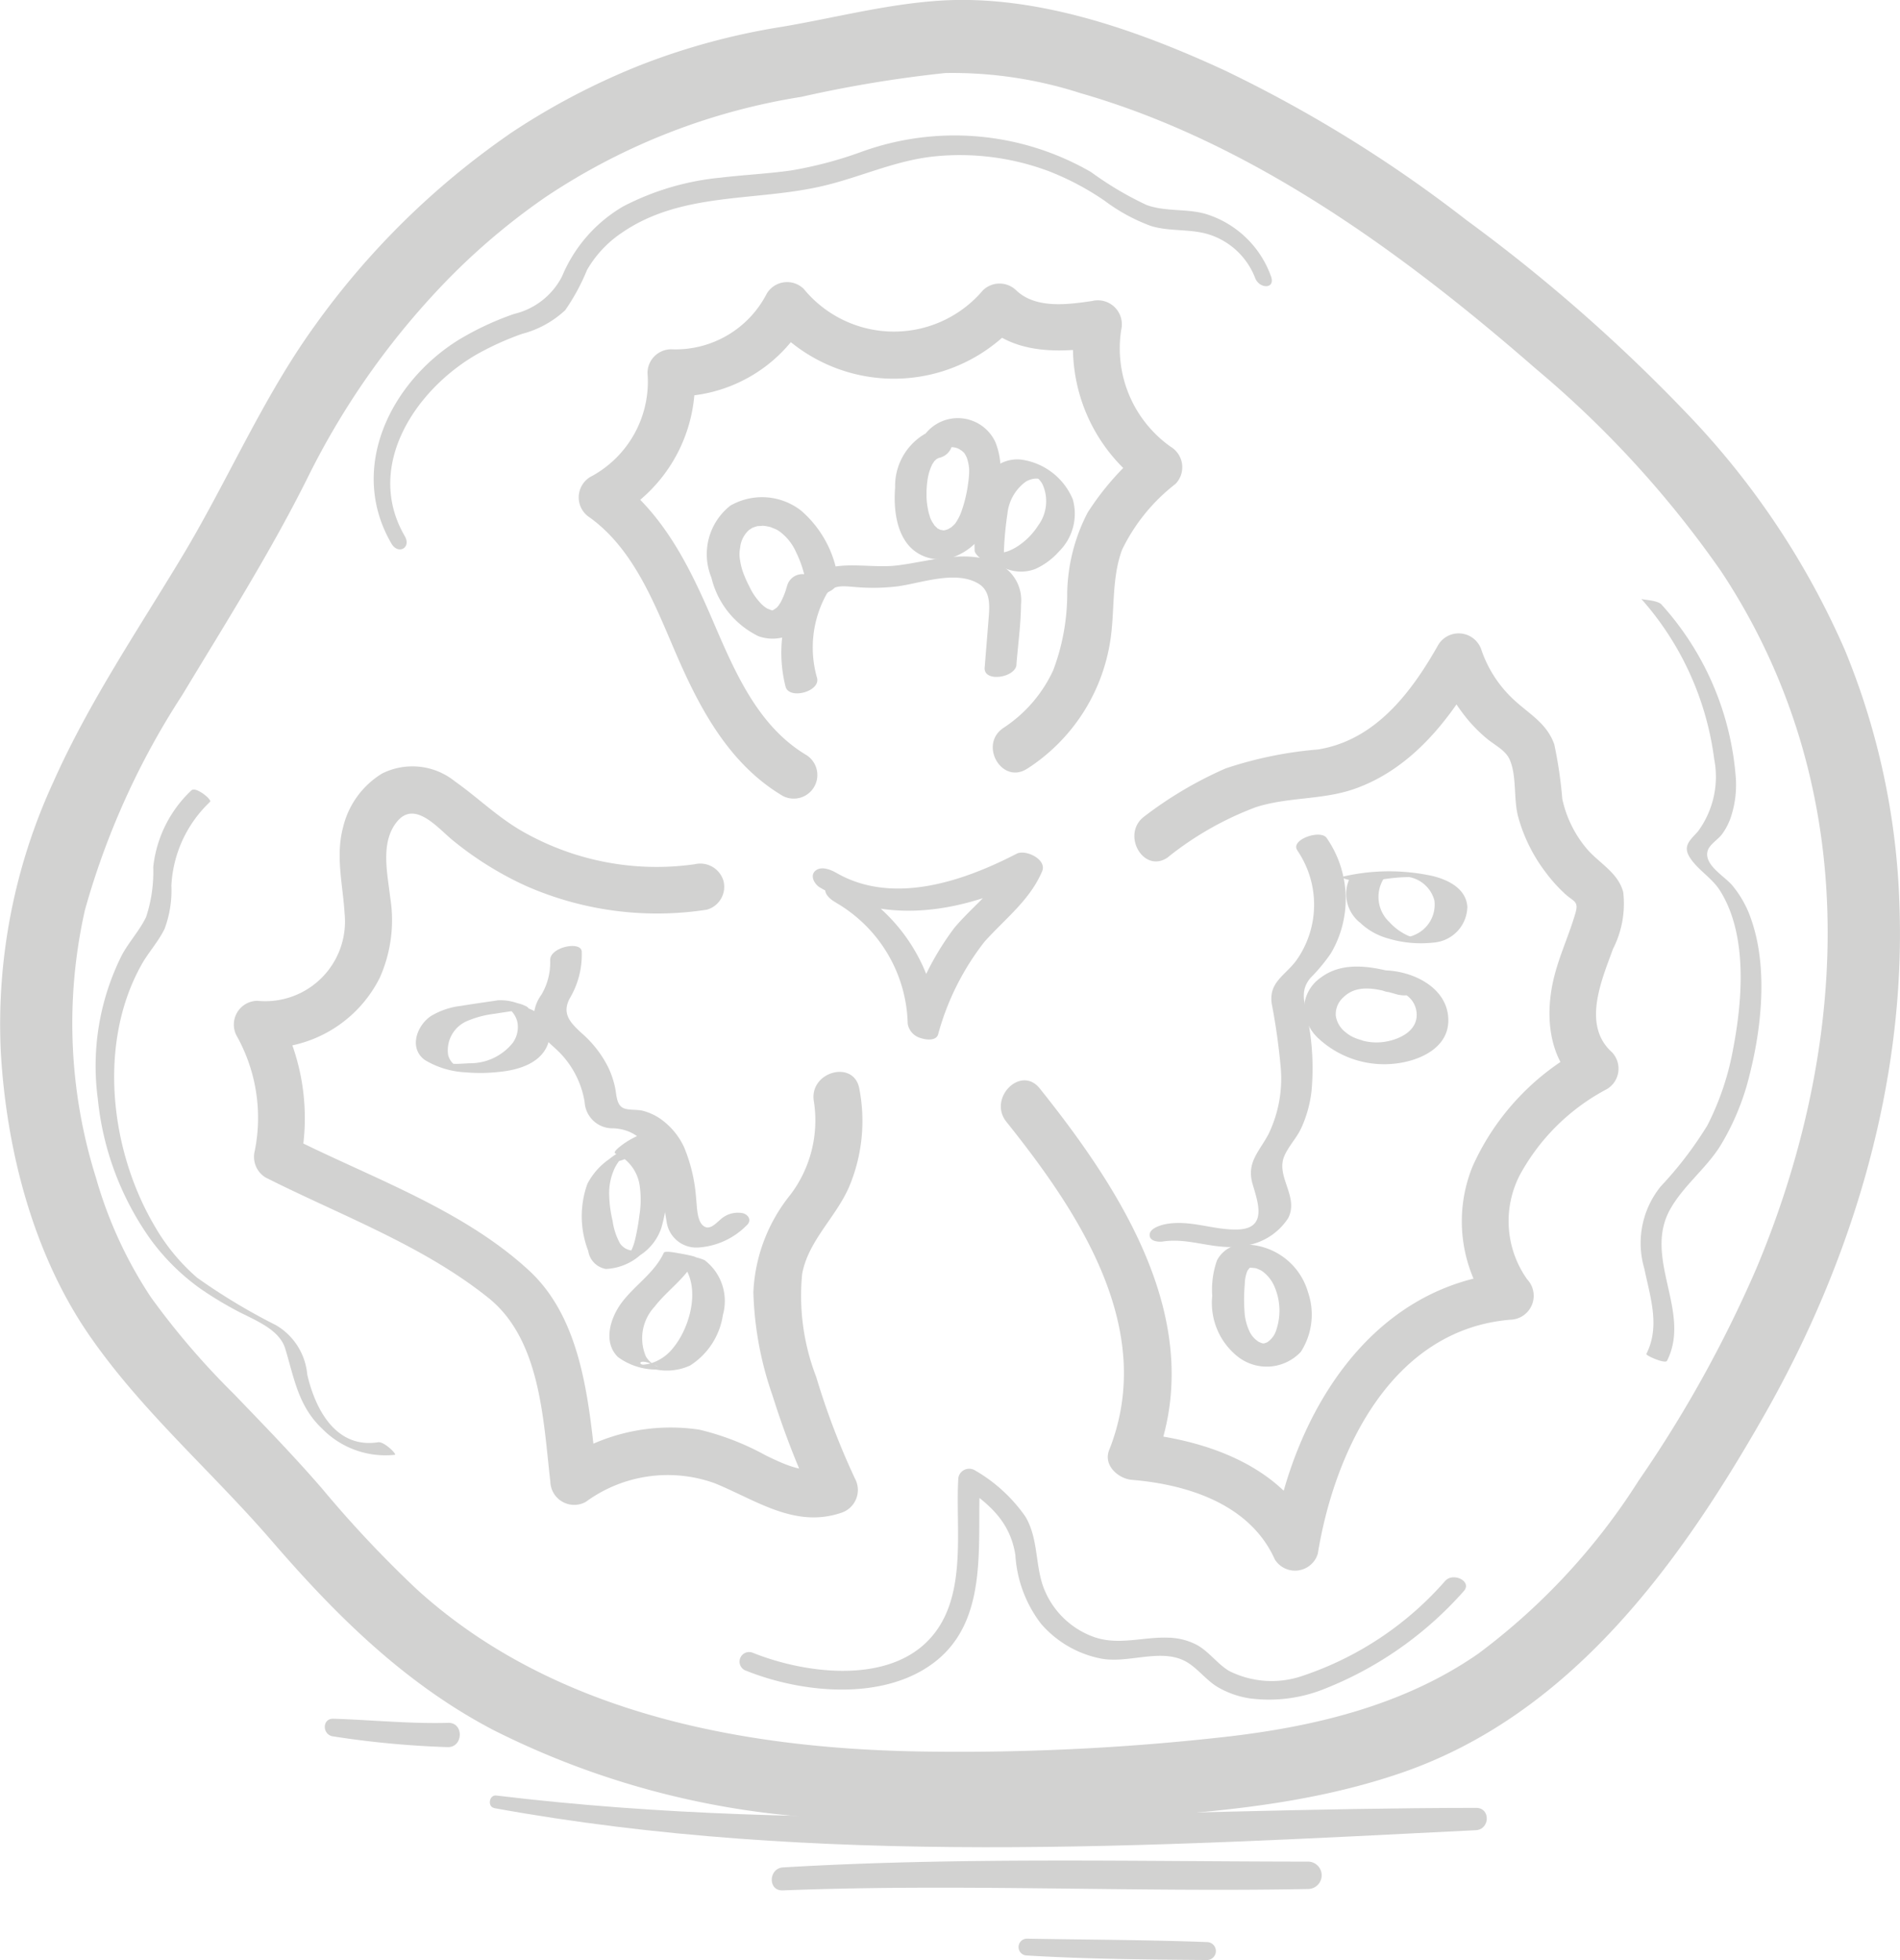 <svg xmlns="http://www.w3.org/2000/svg" width="105.944" height="109.292">
    <defs>
        <style>
            .cls-1{fill:#d2d2d1}
        </style>
    </defs>
    <g id="San_Marzano_Tomato_slice" data-name="San Marzano Tomato slice" transform="translate(536.413 -624.128)">
        <g id="Group_30329" data-name="Group 30329" transform="translate(-518.308 719.963)">
            <path id="Path_328852" data-name="Path 328852" class="cls-1" d="M-502.418 748.524c17.947 3.264 36.609 2.135 54.728 1.23.791-.04.832-1.245.022-1.244-18.283.013-36.406 1.52-54.642-.69-.4-.048-.506.63-.108.7z" transform="translate(511.877 -743.535)"/>
            <path id="Path_328853" data-name="Path 328853" class="cls-1" d="M-482.637 753.966c9.767-.385 19.536.109 29.3-.078a.764.764 0 0 0 .028-1.527c-9.772-.007-19.547-.256-29.309.323-.813.049-.853 1.314-.023 1.281z" transform="translate(508.175 -744.39)"/>
            <path id="Path_328854" data-name="Path 328854" class="cls-1" d="M-465.782 758.62c3.348.2 6.682.227 10.034.253a.5.5 0 0 0 .017-1c-3.346-.127-6.687-.13-10.034-.191a.469.469 0 0 0-.017.938z" transform="translate(504.932 -745.415)"/>
            <path id="Path_328855" data-name="Path 328855" class="cls-1" d="M-513.58 743.514a52.329 52.329 0 0 0 6.4.6c.872.009.9-1.378.023-1.354-2.139.059-4.268-.162-6.4-.23-.649-.021-.631.9-.017.987z" transform="translate(514.045 -742.527)"/>
        </g>
        <g id="Group_30330" data-name="Group 30330" transform="translate(-536.413 624.128)">
            <path id="Path_328856" data-name="Path 328856" class="cls-1" d="M-507.925 631.547a44.294 44.294 0 0 0-10.952 10.765c-2.911 4.038-4.838 8.628-7.4 12.88-2.478 4.113-5.188 8.116-7.149 12.514a32.239 32.239 0 0 0-2.94 15.114c.313 5.412 1.788 11.172 4.879 15.689 2.906 4.245 6.851 7.634 10.2 11.511 3.613 4.187 7.451 8 12.4 10.585a46.474 46.474 0 0 0 15.537 4.655 97.37 97.37 0 0 0 18.076.324c5.7-.317 11.542-.726 16.983-2.593 9.456-3.243 15.517-11.628 20.27-19.982 4.879-8.574 7.876-18.476 7.522-28.4a40.594 40.594 0 0 0-3.037-14.219 44.955 44.955 0 0 0-8.747-13.135 93.17 93.17 0 0 0-12.363-10.855 74.5 74.5 0 0 0-13.507-8.36c-4.856-2.241-10.495-4.241-15.921-3.871-2.956.2-5.828.962-8.739 1.454a38.035 38.035 0 0 0-7.812 2.106 39.118 39.118 0 0 0-7.3 3.815c-2.154 1.442-.13 4.949 2.043 3.5a35.676 35.676 0 0 1 14.145-5.514 69.527 69.527 0 0 1 8.037-1.33 23.307 23.307 0 0 1 7.541 1.124c9.522 2.733 18.007 8.93 25.385 15.368a57.725 57.725 0 0 1 10.334 11.3 35.342 35.342 0 0 1 5.15 12.357c1.859 8.88.282 18.27-3.207 26.554a69.291 69.291 0 0 1-6.547 11.79 36.144 36.144 0 0 1-8.941 9.646c-4.08 2.835-8.972 4.033-13.851 4.61a132.3 132.3 0 0 1-16.5.853c-10.182-.077-21.081-1.98-28.86-9.074a64.1 64.1 0 0 1-5.236-5.568c-1.585-1.837-3.272-3.569-4.954-5.318a42.9 42.9 0 0 1-4.609-5.373 23.851 23.851 0 0 1-3.066-6.666 28.73 28.73 0 0 1-.616-14.931 43.3 43.3 0 0 1 5.427-11.989c2.406-3.992 4.883-7.9 6.968-12.073a43.305 43.305 0 0 1 8.137-11.4 37.146 37.146 0 0 1 5.257-4.364 2.075 2.075 0 0 0 .726-2.769 2.043 2.043 0 0 0-2.763-.73z" transform="translate(536.413 -624.128)"/>
            <path id="Path_328857" data-name="Path 328857" class="cls-1" d="M-494.62 682.379a15.091 15.091 0 0 1-9.609-1.846c-1.375-.791-2.461-1.869-3.743-2.776a3.777 3.777 0 0 0-4.071-.434 4.823 4.823 0 0 0-2.175 3.026c-.419 1.6 0 3.188.095 4.8a4.446 4.446 0 0 1-4.87 4.843 1.326 1.326 0 0 0-1.136 1.979 9.345 9.345 0 0 1 .995 6.386 1.349 1.349 0 0 0 .6 1.486c4.158 2.1 8.755 3.773 12.425 6.712 2.918 2.335 3.059 6.821 3.455 10.241a1.332 1.332 0 0 0 1.979 1.136 7.729 7.729 0 0 1 7.2-1.034c2.283.932 4.44 2.509 7.015 1.653a1.339 1.339 0 0 0 .786-1.932 41.527 41.527 0 0 1-2.158-5.665 12.548 12.548 0 0 1-.779-5.737c.348-1.868 1.9-3.167 2.628-4.877a9.459 9.459 0 0 0 .561-5.434c-.29-1.665-2.825-.959-2.536.7a6.862 6.862 0 0 1-1.31 5.2 9.3 9.3 0 0 0-2.064 5.428 18.941 18.941 0 0 0 1.073 5.782 46.231 46.231 0 0 0 2.313 5.932l.786-1.932c-1.235.41-2.374-.139-3.485-.676a14.666 14.666 0 0 0-3.7-1.434 10.754 10.754 0 0 0-7.655 1.748l1.979 1.136c-.457-3.946-.692-8.871-3.823-11.761-3.727-3.44-8.9-5.209-13.36-7.464l.6 1.485a12.217 12.217 0 0 0-1.259-8.414l-1.136 1.98a7.108 7.108 0 0 0 6.835-3.909 7.9 7.9 0 0 0 .579-4.5c-.151-1.342-.567-3.083.407-4.233 1-1.183 2.3.443 3.111 1.091a18.675 18.675 0 0 0 4.031 2.51 18.129 18.129 0 0 0 10.11 1.336A1.325 1.325 0 0 0-493 683.3a1.347 1.347 0 0 0-1.618-.919z" transform="translate(533.34 -634.186)"/>
            <path id="Path_328858" data-name="Path 328858" class="cls-1" d="M-458.132 680.223a17.824 17.824 0 0 1 4.877-2.771c1.772-.575 3.68-.4 5.44-1 3.217-1.1 5.4-3.884 7.014-6.748l-2.4-.314a9.972 9.972 0 0 0 1.714 3.109 8.216 8.216 0 0 0 1.132 1.138c.427.353 1.034.64 1.262 1.164.407.939.2 2.194.475 3.2a9.071 9.071 0 0 0 1.561 3.123 8.555 8.555 0 0 0 1.077 1.186c.461.411.737.389.559 1.016-.336 1.18-.863 2.3-1.171 3.489-.554 2.13-.391 4.588 1.332 6.148l.266-2.066a13.866 13.866 0 0 0-6.173 6.59 8.134 8.134 0 0 0 1.2 8.157l.93-2.245c-7.823.635-12.137 7.906-13.285 14.98l2.4-.314c-1.76-3.929-6.258-5.409-10.237-5.736l1.268 1.665c3.035-7.64-1.8-15.1-6.407-20.86-1.057-1.322-2.907.55-1.86 1.86 4.054 5.069 8.4 11.579 5.731 18.3-.342.86.509 1.6 1.268 1.665 3.12.257 6.592 1.367 7.965 4.432a1.327 1.327 0 0 0 2.4-.314c.936-5.758 4.139-12.512 10.749-13.049a1.335 1.335 0 0 0 .93-2.245 5.6 5.6 0 0 1-.406-5.839 11.771 11.771 0 0 1 4.85-4.776 1.327 1.327 0 0 0 .266-2.066c-1.663-1.506-.559-4.009.07-5.748a5.548 5.548 0 0 0 .571-3.169c-.289-1.091-1.336-1.606-2.028-2.412a6.414 6.414 0 0 1-1.369-2.78 24.124 24.124 0 0 0-.449-3.053c-.423-1.179-1.382-1.673-2.251-2.478a6.761 6.761 0 0 1-1.806-2.768 1.333 1.333 0 0 0-2.4-.314c-1.5 2.661-3.513 5.338-6.72 5.852a21.832 21.832 0 0 0-5.141 1.054 21.8 21.8 0 0 0-4.526 2.669c-1.353.99-.041 3.273 1.327 2.271z" transform="translate(523.275 -632.44)"/>
            <path id="Path_328859" data-name="Path 328859" class="cls-1" d="M-471.525 670.688a10.362 10.362 0 0 0 4.656-7.384c.206-1.589.054-3.3.623-4.823a10.336 10.336 0 0 1 2.979-3.668 1.333 1.333 0 0 0-.266-2.067 6.719 6.719 0 0 1-2.765-6.513 1.339 1.339 0 0 0-1.618-1.618c-1.365.2-3.142.447-4.234-.593a1.33 1.33 0 0 0-1.86 0 6.5 6.5 0 0 1-9.987-.08 1.323 1.323 0 0 0-2.066.266 5.715 5.715 0 0 1-5.332 3.1 1.324 1.324 0 0 0-1.315 1.315 6.008 6.008 0 0 1-3.2 5.808 1.332 1.332 0 0 0 0 2.271c2.6 1.893 3.728 5.177 4.974 8 1.3 2.94 2.925 5.825 5.769 7.511a1.317 1.317 0 0 0 1.327-2.272c-2.8-1.66-4.084-4.851-5.318-7.707-1.289-2.981-2.738-5.847-5.424-7.806v2.272a8.6 8.6 0 0 0 4.5-8.08l-1.315 1.315a8.323 8.323 0 0 0 7.6-4.4l-2.066.266a9.114 9.114 0 0 0 13.708.08h-1.86c1.873 1.784 4.414 1.614 6.794 1.27l-1.618-1.618a9.474 9.474 0 0 0 3.974 9.484l-.266-2.066a15.348 15.348 0 0 0-3.04 3.468 10.1 10.1 0 0 0-1.136 4.437 12.123 12.123 0 0 1-.782 4.354 7.693 7.693 0 0 1-2.767 3.205c-1.408.928-.091 3.207 1.327 2.272z" transform="translate(528.815 -627.831)"/>
            <path id="Path_328860" data-name="Path 328860" class="cls-1" d="M-498.729 690.088a3.526 3.526 0 0 1-.491 1.932 2.169 2.169 0 0 0-.423 1.219c.05.863.829 1.4 1.395 1.955a5.121 5.121 0 0 1 1.442 2.81 1.553 1.553 0 0 0 1.608 1.459c2.6.146 2.606 3.258 2.958 5.178a1.672 1.672 0 0 0 1.789 1.468 4.15 4.15 0 0 0 2.664-1.22c.305-.257.148-.585-.185-.689a1.435 1.435 0 0 0-1.244.333c-.291.246-.656.681-1.018.327-.327-.32-.306-1.1-.359-1.521a9.09 9.09 0 0 0-.668-2.821 3.975 3.975 0 0 0-1.345-1.6 3.141 3.141 0 0 0-.963-.433c-.363-.092-.924.006-1.195-.222s-.271-.722-.342-1.056a5.024 5.024 0 0 0-.386-1.145 6.166 6.166 0 0 0-1.451-1.877c-.652-.6-1.162-1.1-.686-1.98a4.773 4.773 0 0 0 .661-2.589c-.023-.624-1.786-.258-1.76.471z" transform="translate(529.406 -636.548)"/>
            <path id="Path_328861" data-name="Path 328861" class="cls-1" d="M-448.982 682.51a5.365 5.365 0 0 1-.066 6.147c-.635.847-1.529 1.2-1.362 2.393a35.921 35.921 0 0 1 .509 3.649 7.123 7.123 0 0 1-.7 3.654c-.551 1.013-1.231 1.576-.864 2.8.3 1.012.805 2.435-.821 2.492-1.341.048-2.56-.524-3.931-.318-.285.043-.979.22-1 .6s.476.428.762.385c1.506-.226 2.954.538 4.481.244a3.442 3.442 0 0 0 2.487-1.552c.6-1.2-.7-2.3-.226-3.44.235-.559.694-1.017.952-1.577a6.816 6.816 0 0 0 .571-2.062 14.076 14.076 0 0 0-.2-3.952c-.151-.906-.5-1.6.149-2.364a9.709 9.709 0 0 0 1.128-1.359 5.97 5.97 0 0 0-.235-6.438c-.343-.491-2.048.1-1.633.692z" transform="translate(521.321 -635.088)"/>
            <path id="Path_328862" data-name="Path 328862" class="cls-1" d="M-469.481 668.492c.089-1.111.247-2.239.257-3.353a2.264 2.264 0 0 0-1.068-2.164c-1.773-1.019-3.976-.236-5.843-.011-1.794.215-3.891-.547-5.285 1.016a5.306 5.306 0 0 0-1.064 2.584 7.675 7.675 0 0 0 .129 3.151c.185.75 1.947.289 1.76-.471a6.133 6.133 0 0 1 .528-4.68c.374-.544.964-.444 1.555-.4a11.511 11.511 0 0 0 2.4-.033c1.339-.184 3.26-.915 4.524-.146.694.422.609 1.279.554 1.982q-.107 1.344-.217 2.689c-.069.85 1.716.571 1.775-.16z" transform="translate(526.156 -631.434)"/>
            <path id="Path_328863" data-name="Path 328863" class="cls-1" d="M-492.871 702.755a4.5 4.5 0 0 0-1.947.916 3.814 3.814 0 0 0-1.208 1.373 5.35 5.35 0 0 0 .048 3.738 1.2 1.2 0 0 0 .986 1.007 3.119 3.119 0 0 0 1.913-.771 2.914 2.914 0 0 0 1.17-1.494 9.675 9.675 0 0 0 .35-1.94c.133-1.269-.11-2.777-1.472-3.259-.087-.031-.35.117-.406.144a4.347 4.347 0 0 0-.6.365c-.08.058-.617.447-.426.515a2.317 2.317 0 0 1 1.363 1.871 5.4 5.4 0 0 1-.028 1.594 11.862 11.862 0 0 1-.25 1.391 3.115 3.115 0 0 1-.227.615c-.046.091-.108.169-.159.256a.309.309 0 0 0-.044.057l.635-.405-.082.022a.939.939 0 0 1-.947-.378 3.622 3.622 0 0 1-.417-1.263 6.934 6.934 0 0 1-.192-1.5 3.266 3.266 0 0 1 .327-1.479 2.719 2.719 0 0 1 .342-.508c.019-.023.074-.087.083-.083-.048-.019-.377.324-.416.275a1.161 1.161 0 0 0 .174-.032 2.511 2.511 0 0 0 1-.51 1.689 1.689 0 0 0 .417-.358c.019-.027.128-.174.009-.156z" transform="translate(528.778 -639.03)"/>
            <path id="Path_328864" data-name="Path 328864" class="cls-1" d="M-491.4 710.417c-.532 1.149-1.641 1.815-2.372 2.812-.612.836-1.03 2.169-.189 3a3.6 3.6 0 0 0 2.125.7 3.128 3.128 0 0 0 1.9-.223 4.043 4.043 0 0 0 1.831-2.823 2.863 2.863 0 0 0-1.021-3.053 2.867 2.867 0 0 0-1.1-.231 2.516 2.516 0 0 0-.545-.039c-.027 0-.188 0-.1.057 1.707 1.077 1.073 3.782.011 5.081a2.537 2.537 0 0 1-1.313.9 2.9 2.9 0 0 1-.324.055c-.359.05-.37-.469.815.138-.044-.023-.094-.036-.139-.059a1.407 1.407 0 0 1-.573-.521 2.581 2.581 0 0 1 .477-2.782c.735-.955 1.8-1.621 2.319-2.742.03-.065-.819-.218-.886-.227-.112-.016-.851-.18-.915-.043z" transform="translate(528.414 -640.562)"/>
            <path id="Path_328865" data-name="Path 328865" class="cls-1" d="M-480.41 662.848a6.109 6.109 0 0 0-2.049-3.723 3.544 3.544 0 0 0-3.941-.277 3.442 3.442 0 0 0-1.059 4.012 4.908 4.908 0 0 0 2.621 3.268 2.325 2.325 0 0 0 2.452-.559 4.443 4.443 0 0 0 .945-1.96c.128-.447-.381-.881-.779-.926a.887.887 0 0 0-1.021.651c-.006.024-.1.315-.053.184-.035.1-.071.209-.113.311s-.084.2-.133.3a1.6 1.6 0 0 1-.076.143c-.007.011-.143.207-.053.09a1.886 1.886 0 0 1-.2.228c.112-.105-.1.062-.142.082.189-.093-.208.1-.035 0-.028.017-.192-.007 0 .011-.024 0-.24-.039-.118-.011s-.246-.113-.159-.066-.061-.042-.079-.055c-.048-.032-.094-.067-.139-.1-.023-.019-.159-.143-.069-.056-.043-.041-.084-.086-.125-.13a3.921 3.921 0 0 1-.261-.319 3.108 3.108 0 0 1-.316-.528 7.261 7.261 0 0 1-.367-.813 3.408 3.408 0 0 1-.178-.7 1.764 1.764 0 0 1 0-.7 1.524 1.524 0 0 1 .5-1c.1-.093-.083.055.029-.019l.135-.087c.114-.073-.11.041.014-.011a2.444 2.444 0 0 1 .301-.099c.134-.033-.13.014.008 0 .053 0 .395-.014.2-.024a2.442 2.442 0 0 1 .325.039c.054.01.108.023.162.034-.166-.035-.033-.01 0 0 .117.044.231.091.346.142s-.105-.066.017.006q.09.052.175.112a2.874 2.874 0 0 1 .9 1.128 6.462 6.462 0 0 1 .535 1.574.951.951 0 0 0 1.023.72c.414-.036.881-.407.777-.873z" transform="translate(527.126 -630.654)"/>
            <path id="Path_328866" data-name="Path 328866" class="cls-1" d="M-467.652 661.56a18.572 18.572 0 0 1 .21-2.766 2.525 2.525 0 0 1 1.026-1.78 1.313 1.313 0 0 1 .423-.157 1.093 1.093 0 0 1 .164-.012h.036c.02 0 .155.022.066.006s.077.023.1.028c-.25-.079.08.065-.073-.027s.111.086-.038-.019.1.073-.023-.017c-.091-.066.022.023.043.041.088.076-.067-.08.011.007.039.042.075.086.111.131a1 1 0 0 1 .117.185 2.288 2.288 0 0 1-.258 2.292 3.842 3.842 0 0 1-.976 1.034 2.867 2.867 0 0 1-.683.38 1.157 1.157 0 0 1-.329.077s-.106.015-.064.006l-.072-.011q.523.239.27.091c-.182-.113-.793-.418-.963-.149s.483.665.622.75a2.229 2.229 0 0 0 2.047.233 3.876 3.876 0 0 0 1.312-.971A2.947 2.947 0 0 0-463.8 658a3.656 3.656 0 0 0-2.907-2.218 2.036 2.036 0 0 0-2.135 1.448 12.266 12.266 0 0 0-.43 3.625c-.007.131.185.315.261.386a2.125 2.125 0 0 0 .593.377c.176.072.745.294.763-.056z" transform="translate(523.618 -630.158)"/>
            <path id="Path_328867" data-name="Path 328867" class="cls-1" d="M-442.269 684.708a10.974 10.974 0 0 1 1.565-.219c.2-.011.393-.019.59-.015h-.015c-.214-.015-.083-.006-.036 0-.213-.024-.082-.008-.036 0-.25-.029.106.025-.057-.011a1.8 1.8 0 0 1 1.452 1.315 1.834 1.834 0 0 1-1.1 1.917 1.657 1.657 0 0 1-.261.093 1.608 1.608 0 0 0-.251.04 1.332 1.332 0 0 1 .487.04c-.048-.054-.249-.086-.322-.117a3.132 3.132 0 0 1-1.055-.761 1.924 1.924 0 0 1-.344-2.4c.049-.063-.828-.218-.894-.223a4.4 4.4 0 0 0-.644-.023c-.083.006-.219 0-.275.07a2.045 2.045 0 0 0 .526 2.612 3.66 3.66 0 0 0 1.49.851 6.38 6.38 0 0 0 2.6.247 2.04 2.04 0 0 0 1.88-1.992c-.068-1.034-1.1-1.525-1.987-1.731a11.381 11.381 0 0 0-4.864.025c-.358.074.231.2.307.217a3.451 3.451 0 0 0 1.245.072z" transform="translate(518.789 -635.565)"/>
            <path id="Path_328868" data-name="Path 328868" class="cls-1" d="M-441.087 691.175c-1.453-.416-3.221-.843-4.547.146a2.166 2.166 0 0 0-.947 1.651 2.458 2.458 0 0 0 .845 1.787 5.386 5.386 0 0 0 4.3 1.359c1.332-.164 2.936-.884 2.9-2.454-.04-1.839-2.1-2.759-3.685-2.738-.347 0-.723.257-.551.639a1.239 1.239 0 0 0 1.122.58h.193c-.023 0-.081-.006.016 0 .064.007.128.017.191.028.105.018.021 0 0 0 .043.01.335.117.227.067a.82.82 0 0 1 .22.121 1.324 1.324 0 0 1 .5.958c.07.932-.864 1.417-1.65 1.568a3.014 3.014 0 0 1-1.336-.036 2.055 2.055 0 0 0-.216-.07c-.066-.023-.132-.045-.2-.071a.342.342 0 0 1-.016-.008 1.961 1.961 0 0 1-.553-.333 1.414 1.414 0 0 1-.537-.915 1.264 1.264 0 0 1 .427-1.028c.808-.792 1.994-.442 2.947-.169.315.09.909.148 1.042-.259s-.384-.735-.69-.822z" transform="translate(519.294 -636.818)"/>
            <path id="Path_328869" data-name="Path 328869" class="cls-1" d="M-450.688 709.923a1.656 1.656 0 0 0-1.952.826 4.891 4.891 0 0 0-.264 1.974 3.814 3.814 0 0 0 1.35 3.331 2.608 2.608 0 0 0 3.59-.208 3.842 3.842 0 0 0 .4-3.323 3.672 3.672 0 0 0-3.375-2.656c-.349-.006-.86.141-.805.588.051.423.6.692.978.7.052 0 .35.044.158 0 .042.01.287.074.193.044s.141.065.18.083c.151.072.048.026.015 0 .057.036.112.074.166.115a2.045 2.045 0 0 1 .632.843 3.376 3.376 0 0 1 .094 2.371 1.259 1.259 0 0 1-.568.738c.125-.066-.172.05-.066.022s-.07.006-.072.009h-.035.05c-.035 0-.07-.008-.105-.006.163-.006.1.023.029 0-.045-.014-.093-.025-.138-.038.119.034.088.032-.008-.014-.034-.015-.066-.033-.1-.049.146.071.036.023 0 0s-.235-.189-.137-.1a2.123 2.123 0 0 1-.18-.193c-.024-.029-.048-.058-.07-.088.07.092-.052-.087-.054-.093a3.014 3.014 0 0 1-.325-1.226 9.594 9.594 0 0 1 .018-1.51 2 2 0 0 1 .142-.726 1.234 1.234 0 0 1 .134-.175c.146-.147.058-.019.034-.03-.049-.023-.163.006-.221-.008.346.087.928.044 1.036-.38s-.387-.745-.728-.831z" transform="translate(520.499 -640.467)"/>
            <path id="Path_328870" data-name="Path 328870" class="cls-1" d="M-503.22 693.043c-.677.1-1.356.193-2.031.306a4.175 4.175 0 0 0-1.676.567c-.788.532-1.247 1.794-.335 2.451a4.835 4.835 0 0 0 2.263.686 9.394 9.394 0 0 0 1.859-.022c1.1-.1 2.465-.5 2.789-1.72a1.437 1.437 0 0 0-.494-1.475 2.823 2.823 0 0 0-1.046-.469 3.563 3.563 0 0 0-1.544-.164c-.12.022.062.126.064.128a2.012 2.012 0 0 0 .516.187 2.685 2.685 0 0 0 1.113.159l.049-.009-.98-.227c.025.023.078.051.1.069a1.244 1.244 0 0 1 .186.183 1.3 1.3 0 0 1 .282.555 1.519 1.519 0 0 1-.248 1.15 3.04 3.04 0 0 1-2.435 1.149c-.241.018-.484.028-.726.037a4.272 4.272 0 0 0-.51 0 1.7 1.7 0 0 1 .563.149c-.063-.059-.153-.095-.218-.157a.994.994 0 0 1-.289-.506 1.772 1.772 0 0 1 1.116-1.9 5.549 5.549 0 0 1 1.47-.381c.618-.1 1.235-.185 1.853-.278.124-.019-.067-.13-.064-.127a2.04 2.04 0 0 0-.516-.188 2.823 2.823 0 0 0-1.113-.158z" transform="translate(530.954 -637.259)"/>
            <path id="Path_328871" data-name="Path 328871" class="cls-1" d="M-472.6 653.572a3.363 3.363 0 0 0-2.155 3.229c-.095 1.177.059 2.727 1.059 3.516a2.326 2.326 0 0 0 2.215.35 3.323 3.323 0 0 0 1.867-1.723 8.281 8.281 0 0 0 .657-2.346 4.107 4.107 0 0 0-.207-2.33 2.308 2.308 0 0 0-3.951-.4.748.748 0 0 0 .248 1.094 1 1 0 0 0 1.221-.372c.016-.026.138-.159.037-.069l-.033.041q.092-.081 0-.007l-.05.035a1.213 1.213 0 0 1 .105-.061c0 .008-.226.082-.053.029.061-.019.133-.007-.045 0 .038 0 .087 0 .127-.01.188-.028-.1-.032.006 0 .053.013.109.015.164.028 0 0 .208.066.092.023s.086.043.087.043c.056.028.24.164.117.061.069.058.134.117.2.181-.115-.115-.017-.026.011.021a2.293 2.293 0 0 1 .124.233 2.519 2.519 0 0 1 .13.641v.071c0 .078 0 .156-.007.235-.01.158-.027.316-.049.472a7.564 7.564 0 0 1-.372 1.571 2.722 2.722 0 0 1-.309.618c-.147.244.057-.045-.045.066-.038.043-.079.083-.121.122s-.179.149-.039.046c-.07.052-.147.09-.22.135-.037.023-.158.054-.009.008-.054.017-.107.035-.161.05a.383.383 0 0 1-.157.012c.094.01-.079-.022-.1-.023-.125-.01.13.078-.036-.013-.039-.021-.083-.042-.121-.061-.141-.066.07.085-.046-.035-.061-.064-.13-.121-.188-.189.117.137-.053-.1-.079-.146a2.213 2.213 0 0 1-.136-.287c.058.151-.046-.169-.059-.222a5.044 5.044 0 0 1-.108-.63c0-.036-.018-.2-.008-.053 0-.049 0-.1-.006-.148v-.363a5.5 5.5 0 0 1 .071-.746 2.6 2.6 0 0 1 .028-.149c-.033.161.015-.051.023-.084a3.293 3.293 0 0 1 .116-.35c.022-.056.051-.11.071-.166.033-.091-.074.108.015-.021.032-.047.064-.1.094-.145.019-.028.04-.055.061-.082-.071.08-.084.1-.039.049a1.022 1.022 0 0 0 .1-.092c.025-.023.05-.044.077-.065-.1.07-.119.087-.059.049a.522.522 0 0 0 .117-.066q.093-.045-.066.029c.044-.016.09-.029.135-.041a.943.943 0 0 0 .7-1.03.794.794 0 0 0-1.03-.523z" transform="translate(524.667 -629.615)"/>
            <path id="Path_328872" data-name="Path 328872" class="cls-1" d="M-446.107 731.548a18.23 18.23 0 0 1-7.9 5.287 5.285 5.285 0 0 1-4.16-.248c-.653-.393-1.1-1.048-1.758-1.43a3.547 3.547 0 0 0-1.625-.427c-1.427-.059-2.8.459-4.2-.054a4.694 4.694 0 0 1-2.817-2.883c-.413-1.264-.262-2.623-.956-3.806a8.744 8.744 0 0 0-2.808-2.581.615.615 0 0 0-.936.406c-.187 2.967.6 6.894-1.807 9.2s-6.853 1.684-9.643.564a.535.535 0 1 0-.376 1c3.126 1.255 7.707 1.71 10.542-.515 3.077-2.415 2.283-6.783 2.5-10.18l-.936.407c1.487 1.012 2.614 2 2.9 3.84a6.976 6.976 0 0 0 1.427 3.823 5.914 5.914 0 0 0 3.341 1.943c1.463.279 3.145-.508 4.517.059.763.316 1.264 1.086 1.97 1.516a5.037 5.037 0 0 0 1.769.639 8.259 8.259 0 0 0 4.066-.467 20.337 20.337 0 0 0 7.906-5.5c.5-.54-.567-1.072-1.019-.587z" transform="translate(526.705 -643.411)"/>
            <path id="Path_328873" data-name="Path 328873" class="cls-1" d="M-423.351 665.385a16.646 16.646 0 0 1 4.065 8.925 5.15 5.15 0 0 1-.9 4.037c-.431.489-.881.807-.449 1.47.452.7 1.227 1.121 1.68 1.845 1.544 2.466 1.249 6.091.724 8.828a15.376 15.376 0 0 1-1.43 4.247 20.827 20.827 0 0 1-2.6 3.405 5.019 5.019 0 0 0-.919 4.589c.326 1.583.894 3.217.113 4.756-.047.091 1.056.572 1.151.385 1.389-2.736-1.367-5.73.188-8.47.743-1.31 1.992-2.251 2.792-3.53a13.853 13.853 0 0 0 1.627-3.956c.678-2.673 1.016-6 .09-8.653a5.917 5.917 0 0 0-1.067-1.913c-.44-.516-1.636-1.168-1.348-1.96.118-.325.578-.6.784-.88a3.54 3.54 0 0 0 .469-.878 5.718 5.718 0 0 0 .307-2.185 16.2 16.2 0 0 0-4.145-9.743c-.219-.252-1.084-.267-1.128-.318z" transform="translate(514.868 -631.991)"/>
            <path id="Path_328874" data-name="Path 328874" class="cls-1" d="M-460.644 641.3a5.614 5.614 0 0 0-3.653-3.466c-1.075-.3-2.213-.111-3.272-.491a18.527 18.527 0 0 1-3.1-1.837 15.211 15.211 0 0 0-12.816-1.125 22.135 22.135 0 0 1-3.913 1.034c-1.3.185-2.616.242-3.919.4a14.808 14.808 0 0 0-5.433 1.6 8.126 8.126 0 0 0-3.415 3.9 4.05 4.05 0 0 1-2.676 2.1 16.271 16.271 0 0 0-3.119 1.462c-3.78 2.364-6.156 7.159-3.723 11.342.376.647 1.125.239.745-.414-2.284-3.927.641-8.24 4.107-10.187a16.141 16.141 0 0 1 2.43-1.09 5.6 5.6 0 0 0 2.411-1.323 11.658 11.658 0 0 0 1.214-2.242 6.3 6.3 0 0 1 1.911-2.053c3.334-2.313 7.42-1.751 11.177-2.615 2.117-.487 4.074-1.433 6.257-1.661a14.115 14.115 0 0 1 6.379.813 15.254 15.254 0 0 1 3.14 1.659 10.127 10.127 0 0 0 2.568 1.4c1.1.344 2.291.131 3.383.524a4.088 4.088 0 0 1 2.441 2.384c.238.617 1.164.632.876-.117z" transform="translate(531.508 -625.91)"/>
            <path id="Path_328875" data-name="Path 328875" class="cls-1" d="M-524.473 678.559a6.874 6.874 0 0 0-2.134 4.28 8.049 8.049 0 0 1-.4 2.791c-.362.75-.946 1.377-1.344 2.109a13.778 13.778 0 0 0-1.348 8.017 16.3 16.3 0 0 0 2.931 7.83 12.259 12.259 0 0 0 2.768 2.749 19.81 19.81 0 0 0 1.9 1.165c.975.544 2.5 1.042 2.851 2.19.508 1.667.727 3.221 2.076 4.483a4.926 4.926 0 0 0 4.043 1.442c.122-.019-.6-.755-.941-.7-2.347.364-3.5-1.828-3.949-3.778a3.553 3.553 0 0 0-1.753-2.756 33.659 33.659 0 0 1-4.389-2.643 11.158 11.158 0 0 1-2.394-2.925c-2.466-4.207-3.152-10.169-.7-14.536.387-.69.944-1.287 1.285-2a6.13 6.13 0 0 0 .375-2.394 6.9 6.9 0 0 1 2.156-4.678c.128-.122-.8-.868-1.029-.644z" transform="translate(535.152 -634.493)"/>
            <path id="Path_328876" data-name="Path 328876" class="cls-1" d="M-479.1 685.672a8.022 8.022 0 0 1 3.972 6.736 1 1 0 0 0 .733.8c.266.091.832.172.958-.193a14.573 14.573 0 0 1 2.594-5.186c1.132-1.264 2.537-2.322 3.212-3.929.276-.656-.921-1.233-1.42-.975-2.972 1.535-6.89 2.89-10.056 1.069-.322-.185-.864-.406-1.188-.1-.3.285-.008.754.278.918 3.913 2.25 8.346 1.265 12.15-.7l-1.421-.975c-.677 1.613-2.15 2.623-3.244 3.928a15.731 15.731 0 0 0-2.562 5.187l1.691.6a9.814 9.814 0 0 0-5.211-8.247c-.3-.164-.894-.217-1.071.152-.193.4.3.756.584.91z" transform="translate(525.742 -635.321)"/>
        </g>
    </g>
</svg>
